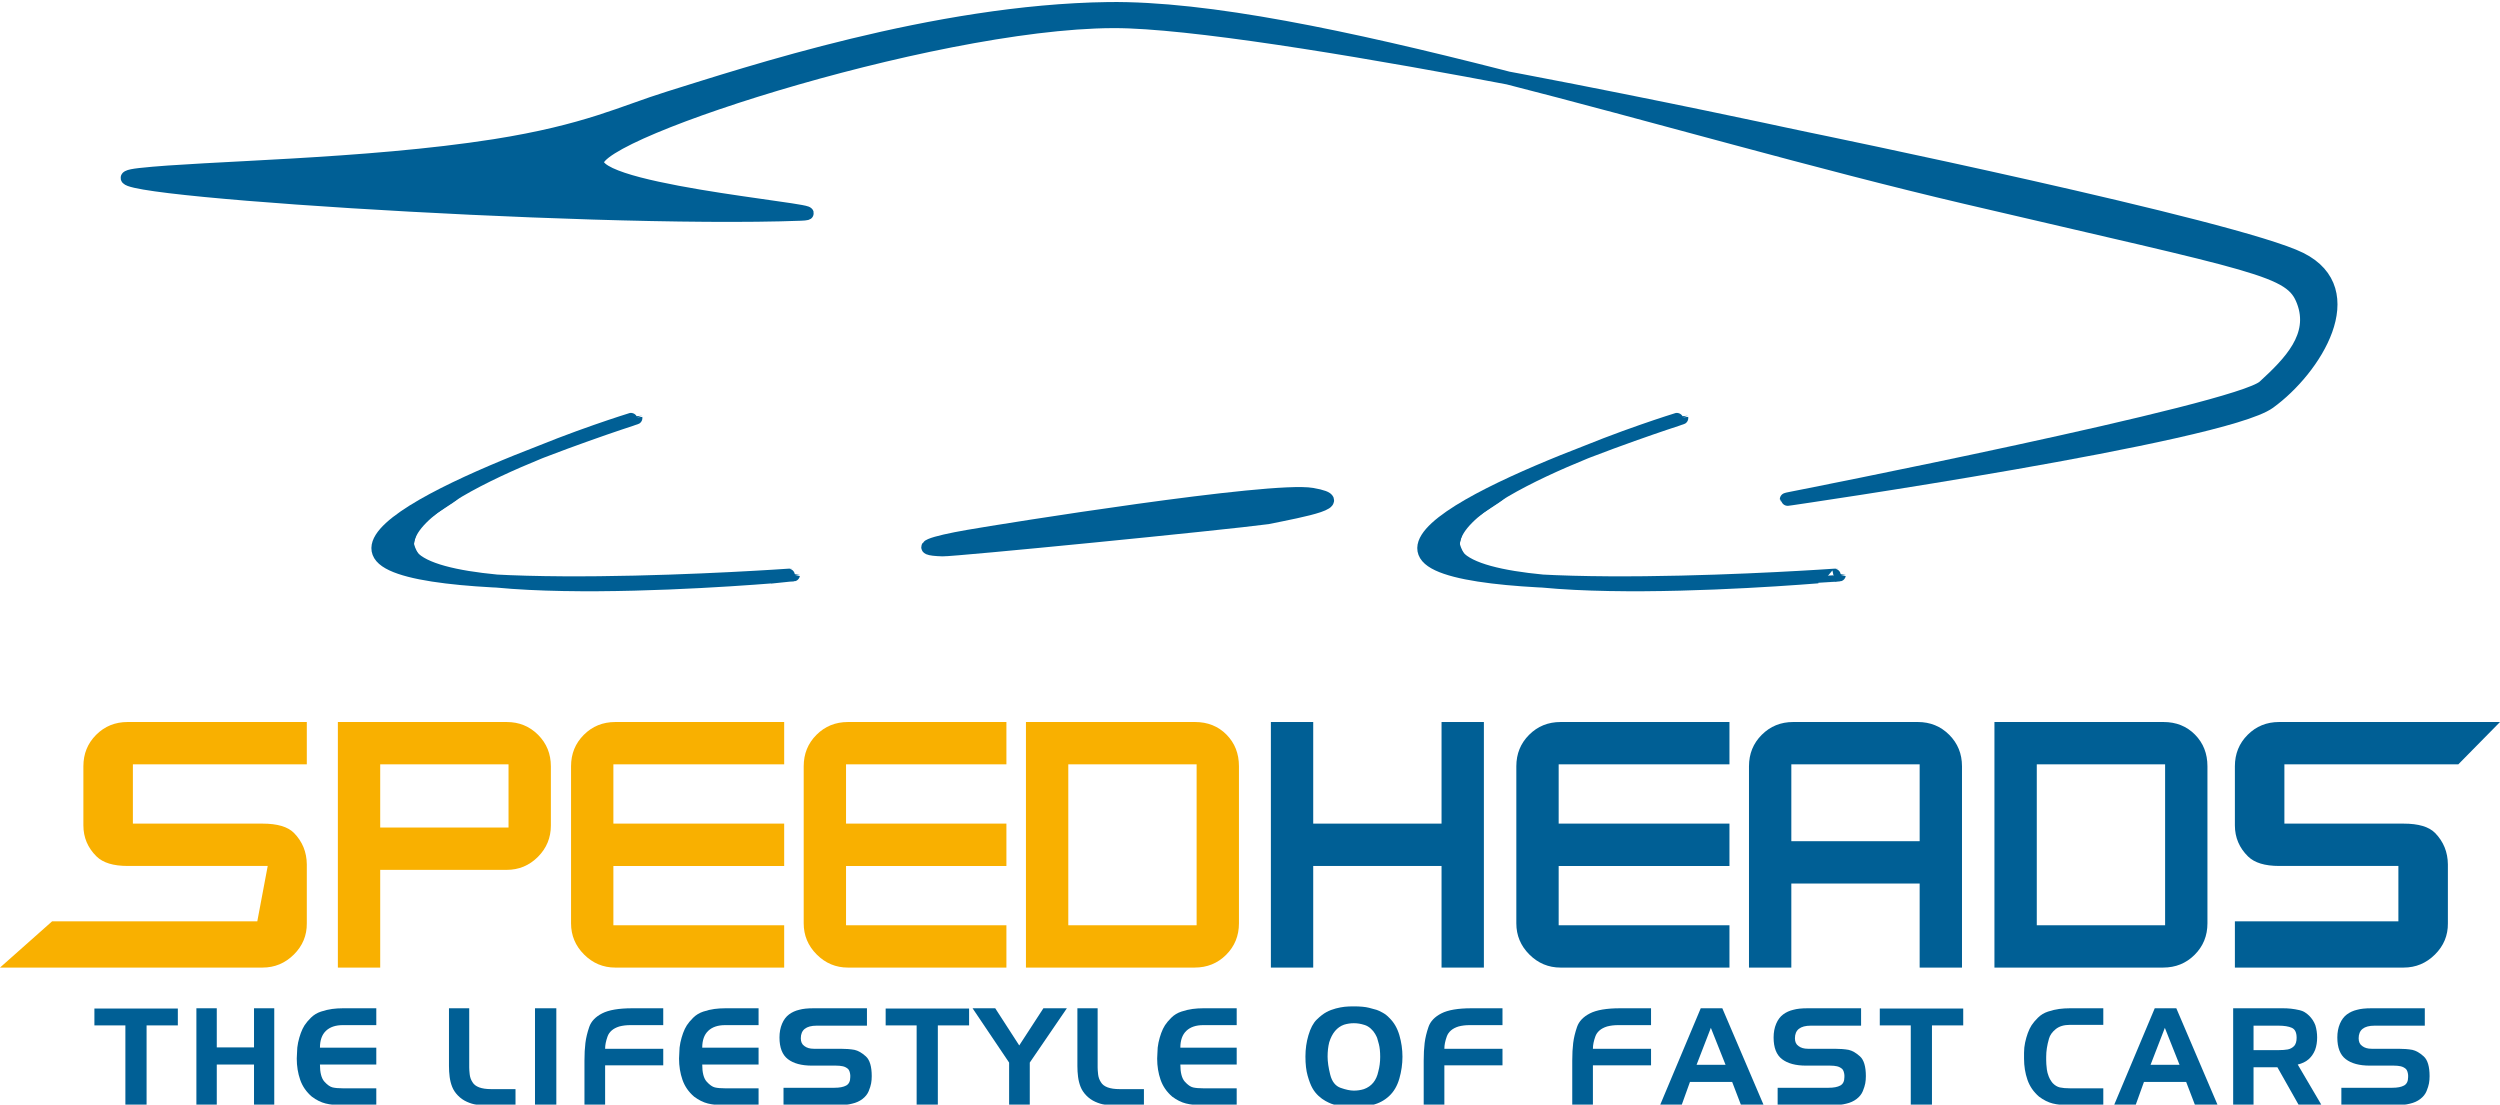 <?xml version="1.0" encoding="utf-8"?>
<!-- Generator: Adobe Illustrator 16.0.3, SVG Export Plug-In . SVG Version: 6.00 Build 0)  -->
<!DOCTYPE svg PUBLIC "-//W3C//DTD SVG 1.1//EN" "http://www.w3.org/Graphics/SVG/1.1/DTD/svg11.dtd">
<svg version="1.1" id="Ebene_1" xmlns="http://www.w3.org/2000/svg" xmlns:xlink="http://www.w3.org/1999/xlink" x="0px" y="0px"
	 width="574.934px" height="254.033px" viewBox="0 0 574.934 254.033" enable-background="new 0 0 574.934 254.033"
	 xml:space="preserve">
<g>
	<g>
		<path fill="#F9B000" d="M70.557,212.354c0.025,2.78-0.967,5.168-2.979,7.168c-2.014,1.998-4.41,2.995-7.191,2.995H0l11.985-10.636
			h47.187l2.397-12.733H29.371c-3.293,0-5.683-0.729-7.17-2.187c-2.018-1.984-3.026-4.37-3.026-7.151v-13.594
			c0-2.859,0.979-5.271,2.94-7.232c1.958-1.962,4.37-2.941,7.229-2.941h41.212v9.736H30.56v13.631h29.801
			c3.424,0,5.84,0.717,7.249,2.146c1.938,1.984,2.919,4.393,2.947,7.224V212.354z"/>
		<path fill="#F9B000" d="M87.438,200.047v22.471h-9.737v-56.475h38.815c2.86,0,5.269,0.982,7.23,2.945
			c1.959,1.967,2.94,4.383,2.94,7.248v13.617c0,2.813-0.995,5.218-2.982,7.207c-1.99,1.992-4.389,2.986-7.197,2.986H87.438z
			 M116.949,175.779H87.438v14.531h29.511V175.779z"/>
		<path fill="#F9B000" d="M180.341,222.518h-38.838c-2.783,0-5.175-1-7.176-3.002c-2.001-1.997-3.001-4.39-3.001-7.173v-36.126
			c0-2.859,0.98-5.271,2.942-7.232c1.961-1.962,4.372-2.941,7.235-2.941h38.838v9.736h-39.279v13.631h39.279v9.738h-39.279v13.632
			h39.279V222.518z"/>
		<path fill="#F9B000" d="M231.449,222.518h-36.442c-2.782,0-5.175-1-7.176-3.002c-2.001-1.997-3.001-4.39-3.001-7.173v-36.126
			c0-2.859,0.98-5.271,2.942-7.232c1.961-1.962,4.372-2.941,7.234-2.941h36.442v9.736h-36.882v13.631h36.882v9.738h-36.882v13.632
			h36.882V222.518z"/>
		<path fill="#F9B000" d="M235.94,222.518v-56.475h38.879c2.916,0,5.332,0.968,7.242,2.9c1.909,1.934,2.864,4.359,2.864,7.273
			v36.126c0,2.862-0.983,5.273-2.944,7.234c-1.964,1.962-4.377,2.94-7.242,2.94H235.94z M245.678,212.78h29.512v-37.001h-29.512
			V212.78z"/>
		<path fill="#005F95" d="M341.254,222.518h-9.737v-23.369h-29.511v23.369h-9.737v-56.475h9.737v23.367h29.511v-23.367h9.737
			V222.518z"/>
		<path fill="#005F95" d="M397.731,222.518h-38.838c-2.783,0-5.175-1-7.177-3.002c-2.001-1.997-3.001-4.39-3.001-7.173v-36.126
			c0-2.859,0.98-5.271,2.942-7.232c1.961-1.962,4.372-2.941,7.235-2.941h38.838v9.736h-39.278v13.631h39.278v9.738h-39.278v13.632
			h39.278V222.518z"/>
		<path fill="#005F95" d="M441.036,166.043c2.86,0,5.269,0.979,7.231,2.941c1.959,1.961,2.939,4.373,2.939,7.232v46.301h-9.737
			v-19.325h-29.512v19.325h-9.737v-46.301c0-2.859,0.979-5.271,2.94-7.232c1.96-1.962,4.37-2.941,7.23-2.941H441.036z
			 M441.47,193.455v-17.676h-29.512v17.676H441.47z"/>
		<path fill="#005F95" d="M458.668,222.518v-56.475h38.879c2.917,0,5.331,0.968,7.242,2.9c1.909,1.934,2.864,4.359,2.864,7.273
			v36.126c0,2.862-0.982,5.273-2.944,7.234c-1.963,1.962-4.377,2.94-7.241,2.94H458.668z M468.406,212.78h29.511v-37.001h-29.511
			V212.78z"/>
		<path fill="#005F95" d="M562.949,212.354c0.026,2.78-0.966,5.168-2.979,7.168c-2.013,1.998-4.409,2.995-7.19,2.995h-38.815
			v-10.636h37.601v-12.733H524.16c-3.293,0-5.684-0.729-7.17-2.187c-2.017-1.984-3.026-4.37-3.026-7.151v-13.594
			c0-2.859,0.978-5.271,2.941-7.232c1.958-1.962,4.368-2.941,7.229-2.941h50.8l-9.587,9.736h-39.998v13.631h27.404
			c3.426,0,5.841,0.717,7.25,2.146c1.938,1.984,2.918,4.393,2.946,7.224V212.354z"/>
	</g>
	<g>
		<path fill="#005F95" d="M33.71,254.157h-4.875v-18.344H21.71v-3.875h19.188v3.875H33.71V254.157z"/>
		<path fill="#005F95" d="M45.165,254.157v-22.281h4.688v9h8.563v-9h4.656v22.281h-4.656v-9.344h-8.563v9.344H45.165z"/>
		<path fill="#005F95" d="M86.538,231.876v3.875H78.85c-1.674,0-2.971,0.438-3.891,1.313c-0.92,0.875-1.379,2.167-1.379,3.875
			h12.958v3.875H73.58c0,1.864,0.341,3.175,1.023,3.931c0.682,0.756,1.317,1.201,1.906,1.336s1.369,0.202,2.341,0.202h7.688v3.875
			h-7.874c-1.488,0-2.754-0.129-3.797-0.388c-1.044-0.258-2.093-0.779-3.146-1.564c-1.261-1.074-2.155-2.365-2.682-3.874
			c-0.527-1.508-0.791-3.14-0.791-4.896l0.062-1.333c0-0.806,0.083-1.591,0.248-2.354c0.165-0.766,0.372-1.488,0.62-2.17
			s0.537-1.281,0.868-1.797c0.331-0.518,0.816-1.096,1.457-1.736s1.416-1.109,2.325-1.41c0.909-0.299,1.762-0.5,2.558-0.604
			s1.597-0.155,2.403-0.155H86.538z"/>
		<path fill="#005F95" d="M118.553,250.47v3.688h-5.946h-0.403h-0.341c-0.867,0-1.637-0.041-2.308-0.124
			c-0.671-0.082-1.399-0.299-2.183-0.65c-0.785-0.352-1.477-0.837-2.075-1.457c-0.599-0.619-1.038-1.285-1.316-1.998
			s-0.47-1.473-0.573-2.278c-0.104-0.806-0.155-1.642-0.155-2.511v-13.263h4.656v12.241c0,0.537,0,0.996,0,1.379
			s0.036,0.904,0.108,1.564c0.072,0.662,0.284,1.261,0.634,1.798c0.309,0.537,0.825,0.94,1.547,1.208
			c0.722,0.27,1.65,0.403,2.785,0.403H118.553z"/>
		<path fill="#005F95" d="M123.035,231.876h4.906v22.281h-4.906V231.876z"/>
		<path fill="#005F95" d="M139.161,254.157h-4.75v-10.227c0-1.55,0.072-2.907,0.217-4.075c0.145-1.166,0.439-2.396,0.884-3.688
			c0.444-1.291,1.432-2.329,2.962-3.114s3.836-1.178,6.918-1.178h7.136v3.875h-7.568c-0.91,0-1.758,0.103-2.543,0.31
			c-0.724,0.227-1.308,0.535-1.752,0.926c-0.445,0.393-0.76,0.85-0.946,1.375s-0.326,1.015-0.418,1.468
			c-0.093,0.453-0.14,0.906-0.14,1.359h13.368v3.813h-13.368V254.157z"/>
		<path fill="#005F95" d="M174.452,231.876v3.875h-7.688c-1.674,0-2.971,0.438-3.891,1.313c-0.92,0.875-1.379,2.167-1.379,3.875
			h12.958v3.875h-12.958c0,1.864,0.341,3.175,1.023,3.931c0.682,0.756,1.317,1.201,1.906,1.336s1.369,0.202,2.341,0.202h7.688v3.875
			h-7.874c-1.488,0-2.754-0.129-3.797-0.388c-1.044-0.258-2.093-0.779-3.146-1.564c-1.261-1.074-2.155-2.365-2.682-3.874
			c-0.527-1.508-0.791-3.14-0.791-4.896l0.062-1.333c0-0.806,0.083-1.591,0.248-2.354c0.165-0.766,0.372-1.488,0.62-2.17
			s0.537-1.281,0.868-1.797c0.331-0.518,0.816-1.096,1.457-1.736s1.416-1.109,2.325-1.41c0.909-0.299,1.762-0.5,2.558-0.604
			s1.597-0.155,2.403-0.155H174.452z"/>
		<path fill="#005F95" d="M187.07,231.876h12.307v4h-11.557c-2.438,0-3.656,0.968-3.656,2.903c0,0.824,0.279,1.421,0.837,1.791
			c0.537,0.412,1.25,0.618,2.14,0.618h6.171c1.199,0,2.264,0.083,3.194,0.248c0.848,0.187,1.721,0.688,2.621,1.505
			c0.899,0.817,1.349,2.332,1.349,4.545c0,0.6-0.047,1.153-0.14,1.66c-0.093,0.507-0.279,1.102-0.559,1.784s-0.755,1.282-1.427,1.8
			c-0.672,0.518-1.474,0.879-2.404,1.086c-0.848,0.227-1.944,0.341-3.288,0.341h-12.471v-4h11.723c1.158,0,2.052-0.171,2.683-0.513
			c0.63-0.342,0.946-0.988,0.946-1.941v-0.465c-0.063-0.643-0.228-1.108-0.497-1.398c-0.353-0.311-0.751-0.518-1.196-0.621
			s-0.979-0.155-1.6-0.155h-5.531c-2.382,0-4.221-0.495-5.515-1.485c-1.295-0.99-1.942-2.652-1.942-4.984
			c0-1.176,0.196-2.229,0.589-3.158c0.393-0.928,0.93-1.645,1.612-2.15c0.682-0.506,1.467-0.862,2.356-1.068
			C184.621,231.99,185.706,231.876,187.07,231.876z"/>
		<path fill="#005F95" d="M215.678,254.157h-4.875v-18.344h-7.125v-3.875h19.188v3.875h-7.188V254.157z"/>
		<path fill="#005F95" d="M232.07,254.157v-9.792l-8.406-12.489h5.212l5.522,8.548l5.554-8.548h5.399l-8.531,12.489v9.792H232.07z"
			/>
		<path fill="#005F95" d="M263.073,250.47v3.688h-5.946h-0.403h-0.341c-0.867,0-1.637-0.041-2.308-0.124
			c-0.671-0.082-1.399-0.299-2.183-0.65c-0.785-0.352-1.477-0.837-2.075-1.457c-0.599-0.619-1.038-1.285-1.316-1.998
			s-0.47-1.473-0.573-2.278c-0.104-0.806-0.155-1.642-0.155-2.511v-13.263h4.656v12.241c0,0.537,0,0.996,0,1.379
			s0.036,0.904,0.108,1.564c0.072,0.662,0.284,1.261,0.634,1.798c0.309,0.537,0.825,0.94,1.547,1.208
			c0.722,0.27,1.65,0.403,2.785,0.403H263.073z"/>
		<path fill="#005F95" d="M284.408,231.876v3.875h-7.688c-1.674,0-2.971,0.438-3.891,1.313s-1.379,2.167-1.379,3.875h12.958v3.875
			H271.45c0,1.864,0.341,3.175,1.022,3.931s1.317,1.201,1.906,1.336s1.369,0.202,2.341,0.202h7.688v3.875h-7.874
			c-1.488,0-2.754-0.129-3.798-0.388c-1.044-0.258-2.093-0.779-3.146-1.564c-1.261-1.074-2.154-2.365-2.682-3.874
			c-0.527-1.508-0.79-3.14-0.79-4.896l0.062-1.333c0-0.806,0.083-1.591,0.248-2.354c0.165-0.766,0.372-1.488,0.62-2.17
			s0.537-1.281,0.868-1.797c0.33-0.518,0.816-1.096,1.457-1.736s1.415-1.109,2.324-1.41c0.909-0.299,1.762-0.5,2.558-0.604
			s1.597-0.155,2.403-0.155H284.408z"/>
		<path fill="#005F95" d="M300.899,238.104c0.475-1.633,1.115-2.842,1.921-3.627s1.55-1.359,2.231-1.721s1.399-0.641,2.153-0.837
			s1.431-0.325,2.03-0.388c0.599-0.062,1.291-0.093,2.076-0.093c1.487,0,2.66,0.108,3.518,0.325s1.446,0.377,1.767,0.48
			s0.774,0.315,1.363,0.636s1.11,0.729,1.565,1.225c1.054,1.013,1.817,2.331,2.293,3.952c0.475,1.623,0.713,3.281,0.713,4.976
			c0,1.674-0.238,3.343-0.713,5.007c-0.476,1.664-1.255,3.002-2.34,4.014c-1.085,1.014-2.36,1.695-3.827,2.047
			c-1.467,0.351-2.893,0.526-4.276,0.526c-1.385,0-2.717-0.155-3.998-0.465c-0.434-0.083-0.832-0.19-1.193-0.325
			s-0.811-0.347-1.348-0.636s-1.08-0.687-1.627-1.193c-0.548-0.507-1.013-1.101-1.395-1.782c-0.383-0.682-0.744-1.623-1.085-2.821
			s-0.511-2.677-0.511-4.433C300.218,241.256,300.444,239.633,300.899,238.104z M305.683,239.707
			c-0.248,0.99-0.371,2.083-0.371,3.279c0,1.176,0.2,2.563,0.603,4.161s1.201,2.608,2.397,3.032
			c1.196,0.422,2.206,0.634,3.031,0.634c0.804,0,1.577-0.113,2.319-0.341c1.773-0.639,2.877-1.99,3.31-4.053
			c0.289-1.051,0.434-2.165,0.434-3.341c0-1.196-0.099-2.171-0.294-2.924c-0.196-0.753-0.33-1.232-0.402-1.438
			s-0.227-0.521-0.464-0.943c-0.237-0.424-0.572-0.83-1.005-1.223c-0.434-0.391-0.893-0.664-1.377-0.819s-0.923-0.263-1.314-0.325
			c-0.392-0.062-0.794-0.093-1.206-0.093c-0.763,0-1.516,0.114-2.258,0.341C307.477,236.231,306.342,237.582,305.683,239.707z"/>
		<path fill="#005F95" d="M332.164,254.157h-4.75v-10.227c0-1.55,0.072-2.907,0.218-4.075c0.145-1.166,0.439-2.396,0.884-3.688
			s1.433-2.329,2.963-3.114s3.836-1.178,6.918-1.178h7.136v3.875h-7.567c-0.91,0-1.758,0.103-2.544,0.31
			c-0.724,0.227-1.308,0.535-1.752,0.926c-0.445,0.393-0.761,0.85-0.946,1.375c-0.187,0.525-0.326,1.015-0.419,1.468
			s-0.14,0.906-0.14,1.359h13.368v3.813h-13.368V254.157z"/>
		<path fill="#005F95" d="M366.326,254.157h-4.75v-10.227c0-1.55,0.072-2.907,0.217-4.075c0.145-1.166,0.439-2.396,0.885-3.688
			c0.444-1.291,1.432-2.329,2.962-3.114s3.837-1.178,6.919-1.178h7.136v3.875h-7.568c-0.91,0-1.758,0.103-2.543,0.31
			c-0.724,0.227-1.309,0.535-1.753,0.926c-0.444,0.393-0.76,0.85-0.946,1.375c-0.186,0.525-0.325,1.015-0.418,1.468
			c-0.094,0.453-0.14,0.906-0.14,1.359h13.368v3.813h-13.368V254.157z"/>
		<path fill="#005F95" d="M386.726,254.157h-4.96l9.361-22.281h4.96l9.518,22.281h-5.208l-2.046-5.344h-9.703L386.726,254.157z
			 M390.166,244.876h6.665l-3.379-8.5L390.166,244.876z"/>
		<path fill="#005F95" d="M415.692,231.876H428v4h-11.557c-2.438,0-3.656,0.968-3.656,2.903c0,0.824,0.278,1.421,0.837,1.791
			c0.537,0.412,1.251,0.618,2.14,0.618h6.172c1.199,0,2.264,0.083,3.194,0.248c0.848,0.187,1.721,0.688,2.62,1.505
			c0.899,0.817,1.35,2.332,1.35,4.545c0,0.6-0.047,1.153-0.14,1.66c-0.094,0.507-0.279,1.102-0.559,1.784s-0.755,1.282-1.427,1.8
			c-0.673,0.518-1.474,0.879-2.404,1.086c-0.849,0.227-1.944,0.341-3.288,0.341h-12.472v-4h11.723c1.158,0,2.052-0.171,2.683-0.513
			s0.946-0.988,0.946-1.941v-0.465c-0.063-0.643-0.229-1.108-0.497-1.398c-0.353-0.311-0.751-0.518-1.196-0.621
			s-0.979-0.155-1.601-0.155h-5.53c-2.383,0-4.221-0.495-5.516-1.485s-1.941-2.652-1.941-4.984c0-1.176,0.196-2.229,0.589-3.158
			c0.393-0.928,0.93-1.645,1.612-2.15c0.682-0.506,1.467-0.862,2.355-1.068C413.243,231.99,414.328,231.876,415.692,231.876z"/>
		<path fill="#005F95" d="M444.301,254.157h-4.875v-18.344h-7.125v-3.875h19.188v3.875h-7.188V254.157z"/>
		<path fill="#005F95" d="M483.704,231.876v3.813h-7.682c-1.363,0-2.447,0.325-3.253,0.976c-0.806,0.651-1.321,1.375-1.549,2.17
			s-0.393,1.528-0.495,2.199c-0.104,0.672-0.155,1.338-0.155,1.998v0.403v0.341c0,0.289,0.011,0.604,0.031,0.945
			s0.062,0.754,0.123,1.239s0.201,1.007,0.417,1.565c0.217,0.557,0.521,1.074,0.912,1.549c0.515,0.537,1.071,0.873,1.669,1.007
			s1.37,0.201,2.317,0.201h7.664v3.875h-7.847c-1.483,0-2.745-0.129-3.785-0.388c-1.04-0.258-2.085-0.779-3.136-1.564
			c-1.256-1.074-2.146-2.365-2.672-3.874c-0.525-1.508-0.788-3.14-0.788-4.896v-1.333c0-0.806,0.083-1.591,0.248-2.354
			c0.165-0.766,0.372-1.488,0.62-2.17s0.537-1.281,0.868-1.797c0.33-0.518,0.816-1.096,1.457-1.736s1.415-1.109,2.324-1.41
			c0.909-0.299,1.762-0.5,2.558-0.604s1.597-0.155,2.402-0.155H483.704z"/>
		<path fill="#005F95" d="M491.132,254.157h-4.96l9.362-22.281h4.96l9.517,22.281h-5.208l-2.046-5.344h-9.703L491.132,254.157z
			 M494.573,244.876h6.665l-3.379-8.5L494.573,244.876z"/>
		<path fill="#005F95" d="M518.256,254.157h-4.688v-22.281h11.501c0.578,0,1.173,0.031,1.782,0.093
			c0.609,0.063,1.292,0.181,2.046,0.355c0.754,0.176,1.462,0.589,2.123,1.239s1.147,1.398,1.458,2.245
			c0.269,0.908,0.402,1.837,0.402,2.786c0,1.053-0.155,2.003-0.465,2.849c-0.352,0.867-0.848,1.584-1.488,2.152
			c-0.641,0.567-1.478,0.975-2.511,1.223l5.487,9.339h-5.236l-4.927-8.719h-5.485V254.157z M523.983,235.876h-5.728v5.625h5.728
			c0.846,0,1.553-0.052,2.12-0.154s1.068-0.371,1.502-0.804c0.371-0.433,0.557-1.061,0.557-1.885c0-1.195-0.366-1.958-1.099-2.287
			C526.331,236.041,525.304,235.876,523.983,235.876z"/>
		<path fill="#005F95" d="M545.334,231.876h12.307v4h-11.557c-2.438,0-3.656,0.968-3.656,2.903c0,0.824,0.279,1.421,0.838,1.791
			c0.537,0.412,1.25,0.618,2.139,0.618h6.172c1.199,0,2.264,0.083,3.194,0.248c0.848,0.187,1.722,0.688,2.62,1.505
			c0.9,0.817,1.35,2.332,1.35,4.545c0,0.6-0.047,1.153-0.14,1.66s-0.279,1.102-0.559,1.784s-0.755,1.282-1.427,1.8
			s-1.474,0.879-2.404,1.086c-0.848,0.227-1.944,0.341-3.288,0.341h-12.472v-4h11.723c1.158,0,2.053-0.171,2.684-0.513
			c0.63-0.342,0.945-0.988,0.945-1.941v-0.465c-0.063-0.643-0.229-1.108-0.497-1.398c-0.353-0.311-0.751-0.518-1.196-0.621
			s-0.979-0.155-1.6-0.155h-5.531c-2.383,0-4.221-0.495-5.516-1.485s-1.941-2.652-1.941-4.984c0-1.176,0.196-2.229,0.589-3.158
			c0.393-0.928,0.931-1.645,1.612-2.15s1.467-0.862,2.355-1.068C542.885,231.99,543.969,231.876,545.334,231.876z"/>
	</g>
	<g>
		<path fill="#005F95" d="M334.23,125.424c-0.35-13.059,51.41-28.959,51.41-28.959c1.49-0.458,1.496-0.44,0.013,0.039
			c0,0-66.102,21.346-57.433,31.575c8.666,10.227,93.605,4.205,93.605,4.205c1.555-0.11,1.557-0.084,0.004,0.058
			C421.83,132.341,334.635,140.32,334.23,125.424z"/>
		<path fill="none" stroke="#005F95" stroke-width="3" d="M334.23,125.424c-0.35-13.059,51.41-28.959,51.41-28.959
			c1.49-0.458,1.496-0.44,0.013,0.039c0,0-66.102,21.346-57.433,31.575c8.666,10.227,93.605,4.205,93.605,4.205
			c1.555-0.11,1.557-0.084,0.004,0.058C421.83,132.341,334.635,140.32,334.23,125.424z"/>
	</g>
	<g>
		<path fill="#005F95" d="M301.758,113.692c-9.419-1.631-70.85,8.212-79.065,9.641c-8.22,1.43-12.93,2.909-5.919,3.114
			c2.609,0.076,64.546-6.017,74.765-7.397C299.806,117.366,311.179,115.325,301.758,113.692z"/>
		<path fill="none" stroke="#005F95" stroke-width="3" d="M301.758,113.692c-9.419-1.631-70.85,8.212-79.065,9.641
			c-8.22,1.43-12.93,2.909-5.919,3.114c2.609,0.076,64.546-6.017,74.765-7.397C299.806,117.366,311.179,115.325,301.758,113.692z"/>
	</g>
	<g>
		<path fill="#005F95" d="M343.896,114.337c1.3-0.859,1.218-1.004-0.185-0.322l-1.765,0.86c-1.402,0.682-3.696,1.799-5.098,2.48
			l-1.876,0.913c-1.401,0.682-3.355,2.228-4.342,3.436l-0.997,1.221c-0.986,1.208-1.646,2.787-1.467,3.509
			c0.179,0.722,0.805,1.664,1.391,2.092c0.587,0.428,1.878,1.053,2.869,1.389s3.053,0.865,4.58,1.177l0.46,0.095
			c1.527,0.311,1.965,0.152,0.972-0.353s-2.347-1.745-3.008-2.755c-0.66-1.011-1.201-2.388-1.201-3.061s0.44-2.206,0.979-3.405
			c0.539-1.199,2.044-2.884,3.344-3.744L343.896,114.337z"/>
		<path fill="none" stroke="#005F95" stroke-width="3" d="M343.896,114.337c1.3-0.859,1.218-1.004-0.185-0.322l-1.765,0.86
			c-1.402,0.682-3.696,1.799-5.098,2.48l-1.876,0.913c-1.401,0.682-3.355,2.228-4.342,3.436l-0.997,1.221
			c-0.986,1.208-1.646,2.787-1.467,3.509c0.179,0.722,0.805,1.664,1.391,2.092c0.587,0.428,1.878,1.053,2.869,1.389
			s3.053,0.865,4.58,1.177l0.46,0.095c1.527,0.311,1.965,0.152,0.972-0.353s-2.347-1.745-3.008-2.755
			c-0.66-1.011-1.201-2.388-1.201-3.061s0.44-2.206,0.979-3.405c0.539-1.199,2.044-2.884,3.344-3.744L343.896,114.337z"/>
	</g>
	<g>
		<path fill="#005F95" d="M93.711,125.424c-0.352-13.059,51.401-28.959,51.401-28.959c1.49-0.458,1.496-0.44,0.012,0.039
			c0,0-66.096,21.346-57.429,31.575c8.667,10.227,93.605,4.205,93.605,4.205c1.555-0.11,1.557-0.084,0.005,0.058
			C181.305,132.341,94.111,140.32,93.711,125.424z"/>
		<path fill="none" stroke="#005F95" stroke-width="3" d="M93.711,125.424c-0.352-13.059,51.401-28.959,51.401-28.959
			c1.49-0.458,1.496-0.44,0.012,0.039c0,0-66.096,21.346-57.429,31.575c8.667,10.227,93.605,4.205,93.605,4.205
			c1.555-0.11,1.557-0.084,0.005,0.058C181.305,132.341,94.111,140.32,93.711,125.424z"/>
	</g>
	<g>
		<path fill="#005F95" d="M103.371,114.337c1.301-0.86,1.218-1.005-0.184-0.323l-1.77,0.861c-1.402,0.682-3.695,1.799-5.097,2.482
			l-1.866,0.909c-1.402,0.683-3.356,2.229-4.343,3.436l-1.001,1.224c-0.987,1.207-1.647,2.785-1.468,3.508
			c0.18,0.722,0.806,1.664,1.392,2.092s1.878,1.053,2.871,1.389s3.055,0.865,4.583,1.178l0.455,0.093
			c1.527,0.312,1.965,0.153,0.972-0.352s-2.345-1.745-3.005-2.755c-0.66-1.011-1.199-2.388-1.199-3.061s0.439-2.206,0.976-3.405
			s2.04-2.884,3.341-3.744L103.371,114.337z"/>
		<path fill="none" stroke="#005F95" stroke-width="3" d="M103.371,114.337c1.301-0.86,1.218-1.005-0.184-0.323l-1.77,0.861
			c-1.402,0.682-3.695,1.799-5.097,2.482l-1.866,0.909c-1.402,0.683-3.356,2.229-4.343,3.436l-1.001,1.224
			c-0.987,1.207-1.647,2.785-1.468,3.508c0.18,0.722,0.806,1.664,1.392,2.092s1.878,1.053,2.871,1.389s3.055,0.865,4.583,1.178
			l0.455,0.093c1.527,0.312,1.965,0.153,0.972-0.352s-2.345-1.745-3.005-2.755c-0.66-1.011-1.199-2.388-1.199-3.061
			s0.439-2.206,0.976-3.405s2.04-2.884,3.341-3.744L103.371,114.337z"/>
	</g>
	<g>
		<path fill="#005F95" d="M153.836,22.48c-10.667,3.317-18.867,7.653-40.133,11.02c-29.744,4.67-66.698,4.977-81.535,6.633
			c-23.646,2.65,102.754,10.991,151.959,9.131c11.405-0.434-45.322-4.747-46.753-11.759c-1.426-7.141,83.034-34.026,122.293-32.471
			c39.26,1.558,150.563,25.722,150.563,25.722c1.524,0.331,4.021,0.858,5.547,1.172c0,0,98.645,20.27,113.276,27.586
			c14.634,7.321,3.44,25.353-7.211,33.059c-10.651,7.702-109.868,22.139-109.868,22.139c-1.542,0.225-1.553,0.163-0.023-0.138
			c0,0,102.677-20.166,108.691-25.675c6.017-5.508,12.025-11.631,9.015-19.588c-2.804-7.423-9.62-7.957-77.564-23.877
			C384.14,29.521,300.564,1.36,254.858,1.974C214.952,2.511,171.578,16.972,153.836,22.48z"/>
		<path fill="none" stroke="#005F95" stroke-width="3" d="M153.836,22.48c-10.667,3.317-18.867,7.653-40.133,11.02
			c-29.744,4.67-66.698,4.977-81.535,6.633c-23.646,2.65,102.754,10.991,151.959,9.131c11.405-0.434-45.322-4.747-46.753-11.759
			c-1.426-7.141,83.034-34.026,122.293-32.471c39.26,1.558,150.563,25.722,150.563,25.722c1.524,0.331,4.021,0.858,5.547,1.172
			c0,0,98.645,20.27,113.276,27.586c14.634,7.321,3.44,25.353-7.211,33.059c-10.651,7.702-109.868,22.139-109.868,22.139
			c-1.542,0.225-1.553,0.163-0.023-0.138c0,0,102.677-20.166,108.691-25.675c6.017-5.508,12.025-11.631,9.015-19.588
			c-2.804-7.423-9.62-7.957-77.564-23.877C384.14,29.521,300.564,1.36,254.858,1.974C214.952,2.511,171.578,16.972,153.836,22.48z"
			/>
	</g>
</g>
</svg>

